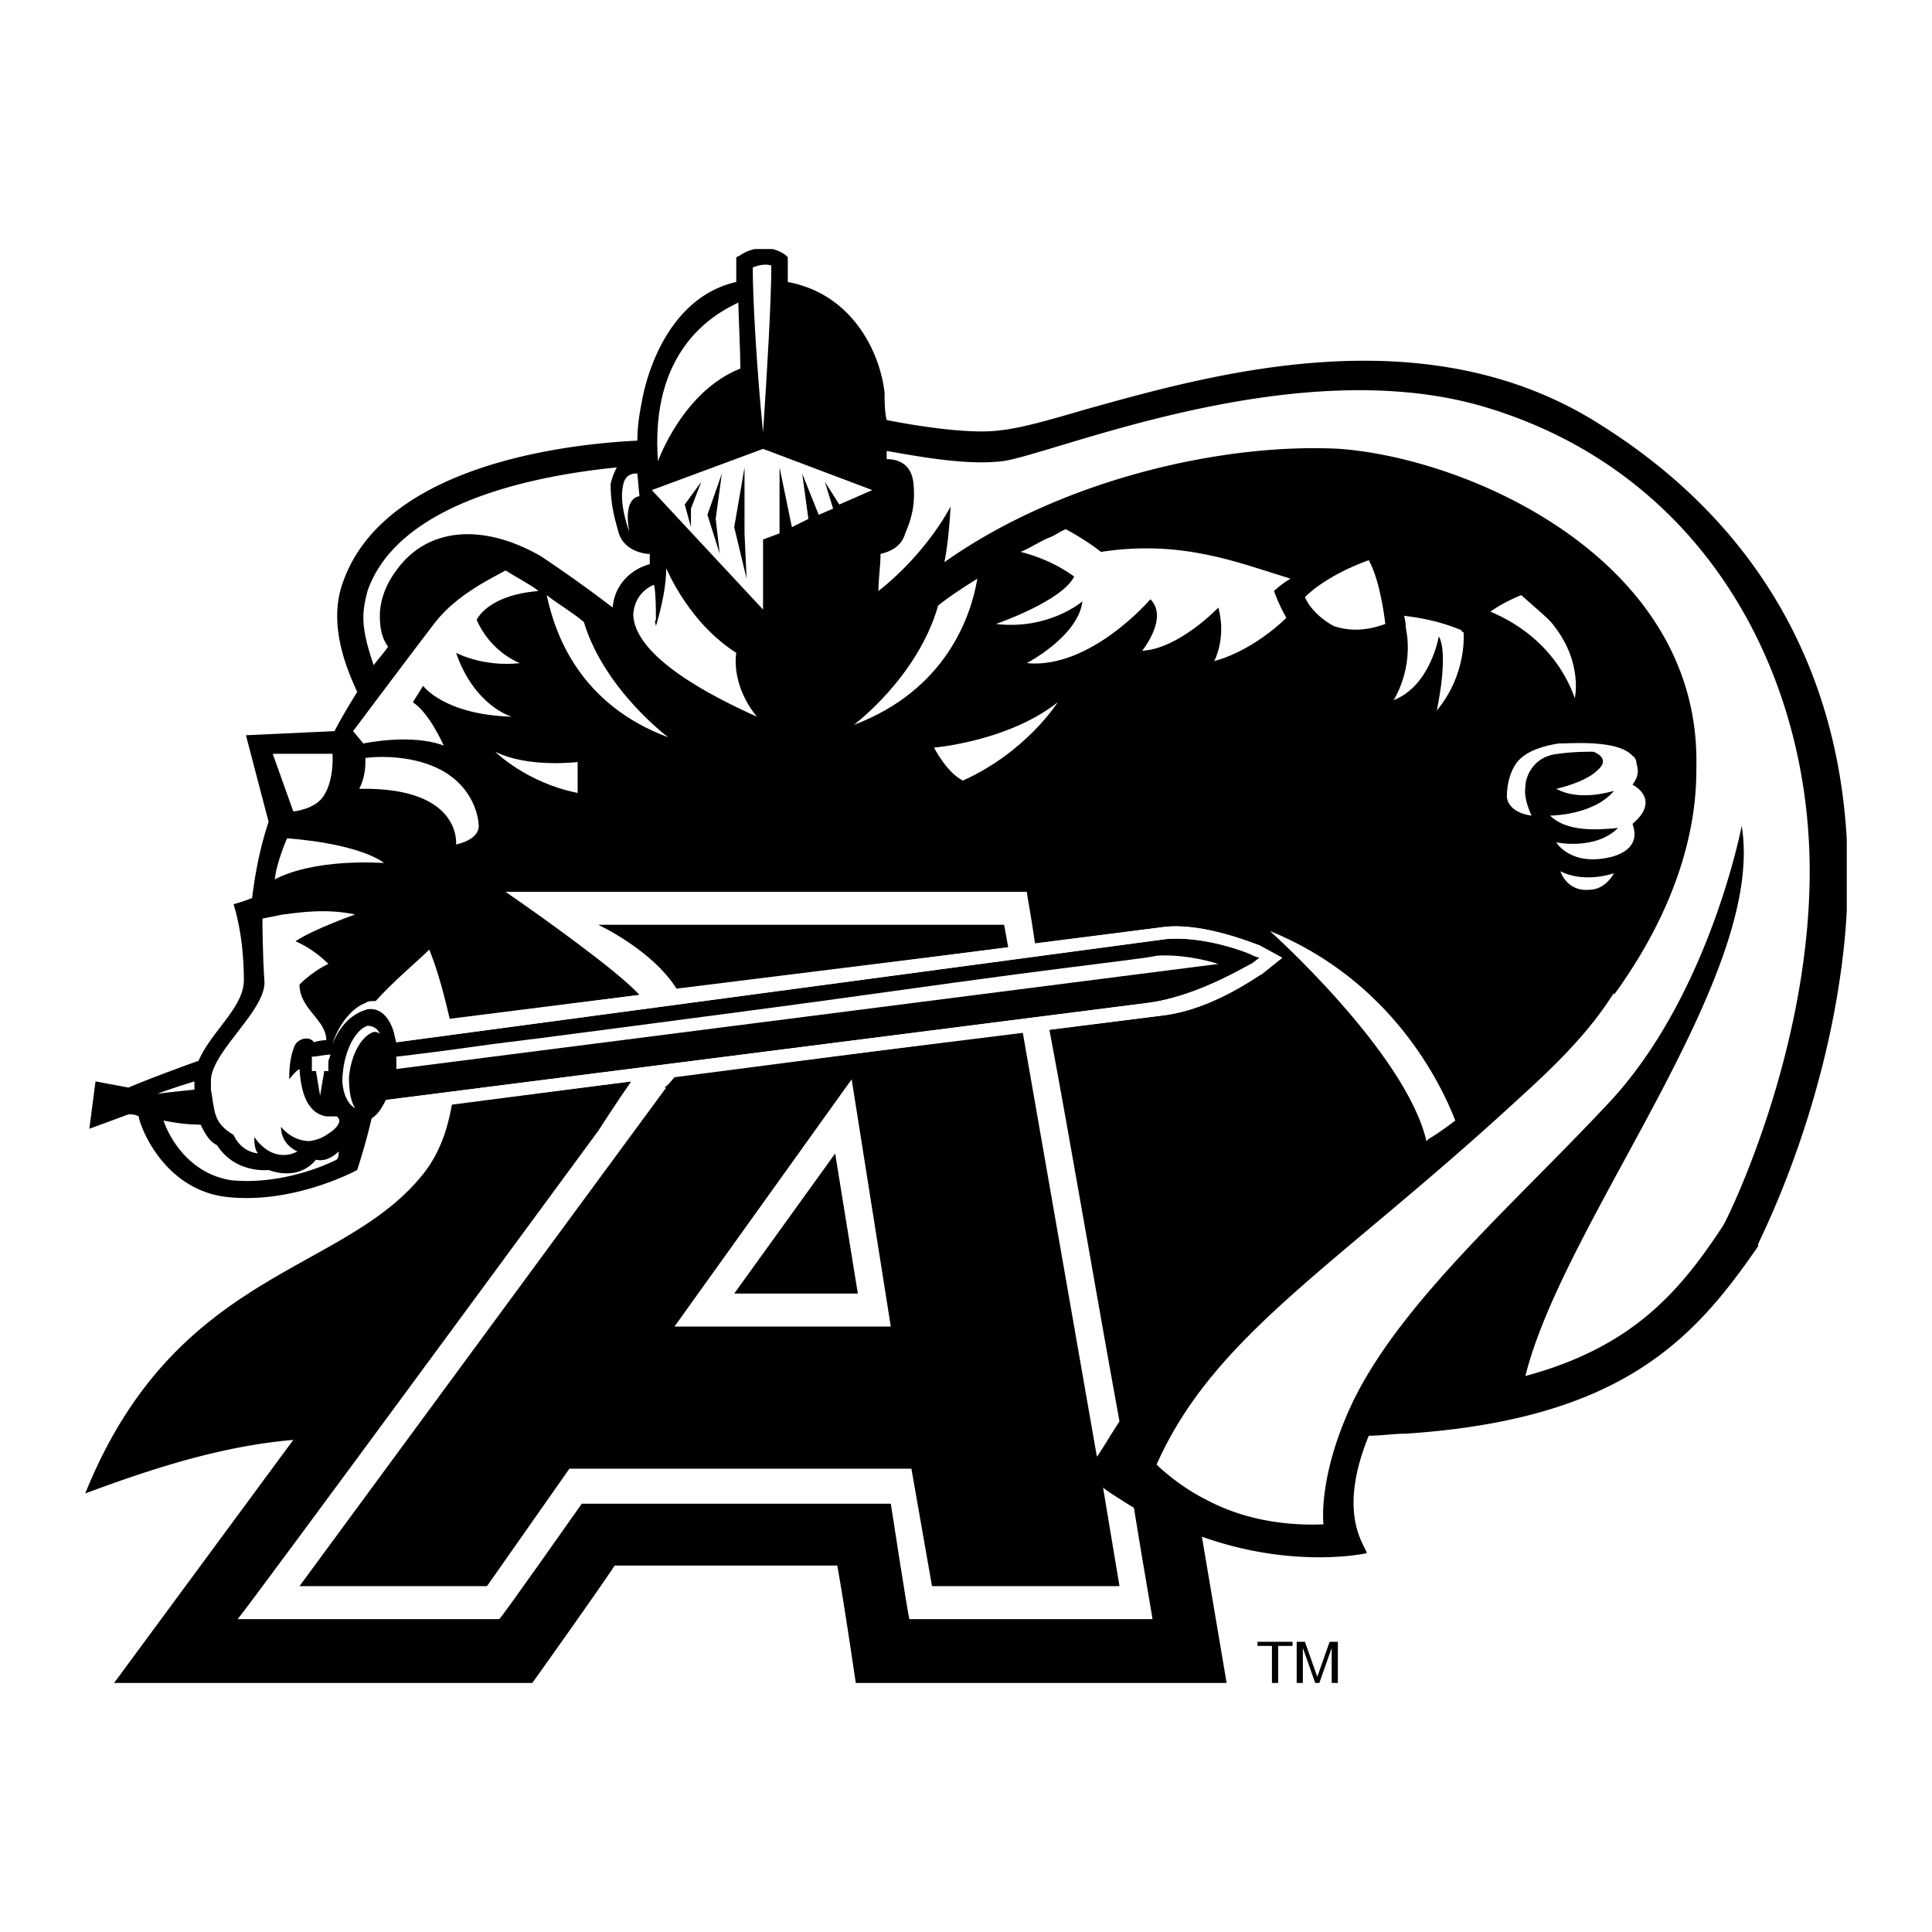 <?xml version="1.0" encoding="UTF-8"?> <svg xmlns="http://www.w3.org/2000/svg" width="2500" height="2500" viewBox="0 0 192.756 192.756"><g fill-rule="evenodd" clip-rule="evenodd"><path fill="#fff" d="M0 0h192.756v192.756H0V0z"></path><path d="M159.586 42.317c-17.473-11.1-38.85-4.933-51.389-1.439-3.494 1.028-6.373 1.851-8.428 2.056-2.877.411-8.222-.411-11.305-1.027-.206-.822-.206-1.85-.206-2.673-.412-3.905-3.083-9.866-9.661-11.1v-2.467l-.206-.206a3.51 3.51 0 0 0-1.332-.616h-1.73c-.613.128-1.134.372-1.46.616l-.411.206v2.467c-6.372 1.439-8.838 8.428-9.455 12.128-.206 1.028-.411 2.261-.411 3.7-8.428.411-25.489 2.877-29.394 14.183-1.645 4.522.822 9.456 1.439 10.895-1.028 1.645-1.85 3.083-2.261 3.905l-8.839.411 2.261 8.634c-1.028 3.083-1.439 5.961-1.645 7.605-1.028.411-1.85.617-1.85.617.822 2.672 1.027 5.55 1.027 7.605 0 2.672-3.289 5.139-4.522 8.018-2.878 1.027-5.55 2.055-6.989 2.672l-3.289-.617-.617 4.729 3.906-1.439c.411 0 .617 0 1.027.205 0 .617 2.261 7.195 8.634 8.018 6.783.822 13.155-2.672 13.155-2.672s.822-2.467 1.438-5.139c.617-.412 1.028-1.029 1.439-1.85l75.849-9.662c5.139-.617 10.279-3.906 10.484-3.906l.822-.616-.617-.206c-.205-.205-4.934-2.055-8.838-1.645L39.54 103.986c-.411-2.262-1.439-3.496-2.878-3.289-1.438.41-2.672 1.438-3.494 3.494.617-2.057 2.056-3.701 3.289-4.111.205-.205.616-.205 1.027-.205 1.85-2.057 4.111-3.906 5.345-5.139.822 2.055 1.438 4.317 2.056 6.989l71.328-9.25c3.904-.411 8.838 1.644 9.455 1.85l2.26 1.233-2.055 1.646c-.205 0-4.729 3.494-9.867 4.111l-4.934.615-56.321 6.988-9.661 1.234c-.411 2.467-1.233 4.934-2.877 6.988-8.015 10.071-24.665 9.454-33.709 31.86 7.194-2.672 13.772-4.729 20.761-5.344L11.382 167.91h41.727s6.167-8.633 8.223-11.717h22.199c.617 3.289 1.85 11.717 1.85 11.717h37l-2.467-14.594c9.25 3.289 16.443 1.645 16.443 1.645 0-.617-3.082-3.699.207-11.717 1.232 0 2.467-.205 3.699-.205 21.584-1.439 28.777-9.455 35.15-18.705v-.207c.205-.615 6.988-13.566 8.633-30.421.088-.944.156-1.878.205-2.806v-7.175c-.987-17.592-9.376-31.851-24.665-41.408zM33.787 114.879c0 .41 0 .615-.206.822-2.056 1.027-6.167 2.465-10.483 2.055-4.111-.617-6.167-4.111-6.783-5.961 1.028.205 2.261.41 3.7.41.411.822.822 1.645 1.644 2.057 1.85 2.877 5.139 2.467 5.139 2.467s2.878 1.232 4.728-1.027c.822.204 1.644-.208 2.261-.823z"></path><path d="M93.192 74.589s7.4-.617 12.333-4.522c0 0-3.084 4.934-9.456 7.812-1.644-.823-2.877-3.29-2.877-3.29zM57.631 76.028s-4.934.617-8.222-1.028c0 0 3.083 3.083 8.222 4.111v-3.083zM151.775 59.378s-1.645.617-3.084 1.645c.41.206 6.166 2.261 8.428 8.633 0 0 .822-3.495-2.057-7.194-.41-.617-1.437-1.439-3.287-3.084zM145.814 62.873c-.617-.206-2.262-1.028-5.756-1.439 0-.206.205.617.205 1.233.822 4.111-1.232 7.194-1.232 7.194 3.699-1.439 4.521-6.372 4.521-6.372 1.027 1.85-.205 7.4-.205 7.4 3.082-3.7 2.672-7.811 2.672-7.811s-.205.001-.205-.205zM27.415 87.745s3.289-2.056 10.895-1.644c0 0-2.055-1.85-9.661-2.467-.001 0-1.028 2.261-1.234 4.111zM44.065 76.851c-2.672-1.439-5.961-1.439-7.605-1.233 0 .822 0 1.85-.617 3.083 10.278-.206 9.661 5.55 9.661 5.55s2.261-.411 2.261-1.85c0-.001 0-3.495-3.7-5.55zM33.17 75.206h-5.961l2.056 5.755s2.261-.205 3.083-1.644c1.028-1.644.822-4.111.822-4.111zM88.875 132.35l-3.906-24.666-17.677 24.666h21.583zm-5.55-17.266l2.261 13.977H73.253l10.072-13.977zM19.398 107.889c-2.056.617-3.7 1.234-3.7 1.234s1.645-.207 3.7-.412v-.822zM31.115 105.422v1.439h.411l.411 2.467.411-2.467h.411v-.822c0-.41.206-.617.206-.822-.617 0-1.233.205-1.85.205z" fill="#fff"></path><path d="M125.67 94.323c-.617-.206-5.551-2.261-9.455-1.85l-12.951 1.644c-.41-2.877-.822-4.933-.822-5.139H83.12 50.437c3.289 2.261 11.1 7.811 13.361 10.278l-21.172 2.672-3.494.412c.206.615.206 1.027.411 1.645l76.672-10.279c3.904-.411 8.633 1.439 8.838 1.645l.617.206-.822.616c-.205 0-5.346 3.289-10.484 3.906l-75.849 9.662c-.411.82-.822 1.438-.822 1.438l2.672-.41h.411l22.2-2.879c-1.439 2.057-3.289 4.934-3.289 4.934S24.948 160.1 23.715 161.539H49.82c.412-.412 8.223-11.512 8.223-11.512h30.833s1.644 10.689 1.85 11.512h24.255c0-.207-.822-4.729-1.85-11.1-1.027-.617-3.289-2.057-3.084-2.057l1.645 9.867H92.986l-2.055-11.717H56.809l-8.222 11.717H29.881l36.589-49.744h-.206c.411-.205.823-.822 1.028-1.027l34.739-4.523 7.4 42.346c0 .205 1.438-2.262 2.26-3.496-2.26-12.332-4.934-28.16-6.988-39.055l11.305-1.438c5.139-.617 9.662-4.111 9.867-4.111l2.055-1.646-2.26-1.232zm-65.983-2.056H100.182l.41 2.261-33.094 4.11c-2.467-3.904-7.811-6.371-7.811-6.371z" fill="#fff"></path><path d="M39.542 105.834v.822l82.016-10.484s-3.084-1.027-6.166-.822c-.617.206-6.168.822-13.979 1.851-7.811 1.027-17.677 2.465-27.133 3.699-9.456 1.232-18.5 2.467-25.283 3.289-4.317.617-7.605 1.027-9.456 1.232l.001.413zM34.815 107.479c.206-2.262 1.233-4.111 2.466-4.523.206 0 .412 0 .617.207-.205-.617-.822-.822-1.233-.822-1.233.41-2.261 2.467-2.466 4.727-.206 1.645.411 3.084 1.233 3.494-.411-.617-.617-1.646-.617-3.083zM93.603 60.406c-2.056 7.194-8.428 11.922-8.428 11.922 9.25-3.495 11.717-10.895 12.333-14.595-1.644 1.029-2.877 1.851-3.905 2.673zM127.107 58.967s.617-.616 1.645-1.233c-5.344-1.645-10.893-3.905-18.91-2.672 0 0-1.232-1.028-3.494-2.261-.617.206-1.027.617-1.645.822-1.027.411-1.85 1.028-2.879 1.439 3.289.822 5.346 2.466 5.346 2.466-1.234 2.467-7.811 4.728-7.811 4.728 5.344.617 8.633-2.261 8.633-2.261-.412 3.495-5.551 6.167-5.551 6.167 6.373.617 12.334-6.372 12.334-6.372 1.85 1.85-.822 5.139-.822 5.139 3.699-.206 7.605-4.316 7.605-4.316.822 3.083-.412 5.344-.412 5.344 3.084-.822 5.961-3.083 7.195-4.316-.821-1.44-1.234-2.674-1.234-2.674zM145.197 111.795c-1.439-3.701-6.373-13.979-18.5-18.911 0 0 13.566 12.128 15.621 20.966l.207-.205c1.028-.618 1.85-1.233 2.672-1.85zM58.248 62.051c-1.233-1.028-2.672-1.85-3.7-2.672.822 3.905 3.289 10.895 12.127 14.184 0-.001-6.372-4.729-8.427-11.512zM51.875 66.162s-2.877-1.027-4.316-4.316c0 0 1.028-2.467 6.167-2.878-.411-.411-2.672-1.645-3.289-2.056-1.028.617-4.728 2.261-6.989 5.139-1.439 1.85-8.222 10.894-8.222 10.894l1.028 1.233s4.728-1.028 8.016.206c0 0-1.438-3.289-3.083-4.317l1.028-1.644s2.055 2.877 8.838 3.083c0 0-3.7-1.028-5.55-6.372 0 0 2.673 1.439 6.372 1.028zM73.665 30.19c-2.672 1.233-8.839 4.933-8.017 15.828 0 0 2.466-6.989 8.222-9.25 0-1.439-.205-5.756-.205-6.578zM87.025 48.895L76.13 44.784l-11.1 4.111 11.1 11.922v-6.989l1.645-.617v-6.578l1.233 5.961 1.644-.822-.616-4.522 1.645 4.111 1.438-.617-.822-2.672 1.439 2.261 3.289-1.438zm-18.088 3.7l-.617-2.261 1.645-2.261-1.028 2.672v1.85zm2.877 2.673l-1.233-3.906 1.439-4.111-.617 4.522.411 3.495zm1.439-2.673l1.028-5.961v6.578l.206 4.522-1.234-5.139z" fill="#fff"></path><path d="M61.742 53.212c-.411-1.439-.822-2.878-.822-4.933.206-.822.412-1.233.617-1.645-8.222.822-21.789 3.494-24.872 12.333-.205.822-.411 1.645-.411 2.672 0 1.644.617 3.495 1.027 4.728.617-.823 1.028-1.233 1.439-1.851-.617-.822-.822-1.85-.822-3.083s.411-2.878 1.645-4.522c3.083-4.316 8.633-4.728 14.389-1.438a134.535 134.535 0 0 1 7.194 5.139c.206-2.467 2.056-3.905 3.7-4.317v-1.027c-.411 0-2.467-.206-3.084-2.056zM147.664 40.467c-18.912-5.344-42.756 4.934-47.689 5.55-3.494.411-8.016-.411-11.51-1.028v.822c.411 0 2.467 0 2.672 2.467.206 2.055-.205 3.494-.822 4.933-.411 1.439-1.644 1.85-2.467 2.056 0 1.233-.205 2.466-.205 3.7 4.933-3.905 7.194-8.428 7.194-8.428 0 .206-.206 3.7-.617 5.55 11.923-8.428 28.161-11.922 39.466-11.305 13.361 1.028 35.973 11.305 35.561 31.655 0 2.672 0 11.511-8.221 22.816v-.205c-2.467 3.904-5.551 6.988-9.867 10.895-17.883 16.443-30.012 23.227-35.766 36.176 0 0 2.055 2.057 4.932 3.496 2.674 1.438 6.578 2.672 11.717 2.467 0 0-.615-4.934 3.084-12.539 4.934-9.867 15.828-19.322 25.078-29.189C170.48 99.666 173.77 82.4 173.77 82.4c2.467 15.006-17.678 39.262-21.584 54.883 10.689-2.877 15.416-8.428 19.732-15.006.617-1.027 8.635-17.471 8.635-35.355 0-19.938-10.69-40.082-32.889-46.455z" fill="#fff"></path><path d="M62.77 53.006s-1.028-2.672-.617-4.522c.206-1.438 1.439-1.233 1.439-1.233l.206 2.261s-1.645 0-1.028 3.494zM76.954 26.49c0 3.495-.412 10.483-.823 16.65-.617-6.167-1.028-13.155-1.028-16.444.411-.206 1.233-.411 1.851-.206zM155.68 86.922s2.057 1.233 5.346.206c0 0-.822 1.645-2.467 1.645-2.262.205-2.879-1.851-2.879-1.851zM162.875 78.29c.615-.822.615-1.439.41-2.056 0 0 0-.617-.41-.822-1.439-1.645-6.168-1.233-7.4-1.233-1.232.206-3.084.617-4.111 1.85-.617.822-1.027 2.056-1.027 3.495.205 1.644 2.467 1.85 2.467 1.85s-.822-1.645-.617-2.878c0-1.027.822-3.083 3.289-3.289 1.438-.207 2.67-.207 3.493-.207 0 0 1.85.617.412 1.85-1.234 1.233-4.111 1.85-4.111 1.85 1.85 1.027 4.316.617 5.756.206-2.057 2.466-6.373 2.466-6.373 2.466 1.645 1.645 4.729 1.439 6.783 1.233-2.262 2.261-6.166 1.439-6.166 1.439s1.438 2.466 5.549 1.439c2.879-.822 2.262-2.672 2.057-3.289 2.466-2.055.821-3.493-.001-3.904zM33.582 111.383h-1.028c-1.233-.205-2.467-1.232-2.672-4.727-.411.205-1.028 1.027-1.028 1.027 0-.617 0-2.262.617-3.494.411-.617 1.439-.822 1.85-.205 0 0 .617-.207 1.233-.207 0-2.055-2.672-3.082-2.672-5.549 1.439-1.439 2.878-2.057 2.878-2.057-1.645-1.644-3.289-2.26-3.289-2.26 1.85-1.233 5.961-2.672 5.961-2.672-2.877-.617-5.55-.206-7.194 0l-2.055.411s0 3.495.206 6.373c0 2.877-5.139 6.783-5.345 9.66v1.027c.411 2.262.206 3.289 2.262 4.523 0 0 .616 1.645 2.466 1.85 0 0-.411-.205-.411-1.645 2.055 2.877 4.317 1.439 4.317 1.439s-1.645-.617-1.645-2.467c0 0 1.028 1.438 2.877 1.438 1.233-.205 1.645-.615 2.261-1.027 1.233-1.026.411-1.438.411-1.438zM73.458 65.134c-3.905-2.467-6.166-6.578-6.988-8.428 0 1.645-.411 3.7-1.028 5.755 0-.206-.205-.411 0-.617 0-3.289-.205-3.494-.205-3.494s-1.85.616-2.056 2.877c0 2.261 2.261 5.755 12.333 10.278-2.672-3.288-2.056-6.371-2.056-6.371zM136.564 55.884c-4.523 1.644-6.373 3.7-6.373 3.7.822 1.85 2.879 2.878 2.879 2.878 1.232.411 2.877.617 5.139-.206 0 0-.412-4.111-1.645-6.372z" fill="#fff"></path><path d="M125.463 163.799h3.496v.412h-1.439v3.699h-.618v-3.699h-1.439v-.412zM132.863 167.91v-2.467-1.027l-1.232 3.494h-.412l-1.232-3.494V167.91h-.617v-4.111h.822l1.234 3.496 1.232-3.496h.822v4.111h-.617z"></path></g></svg> 
